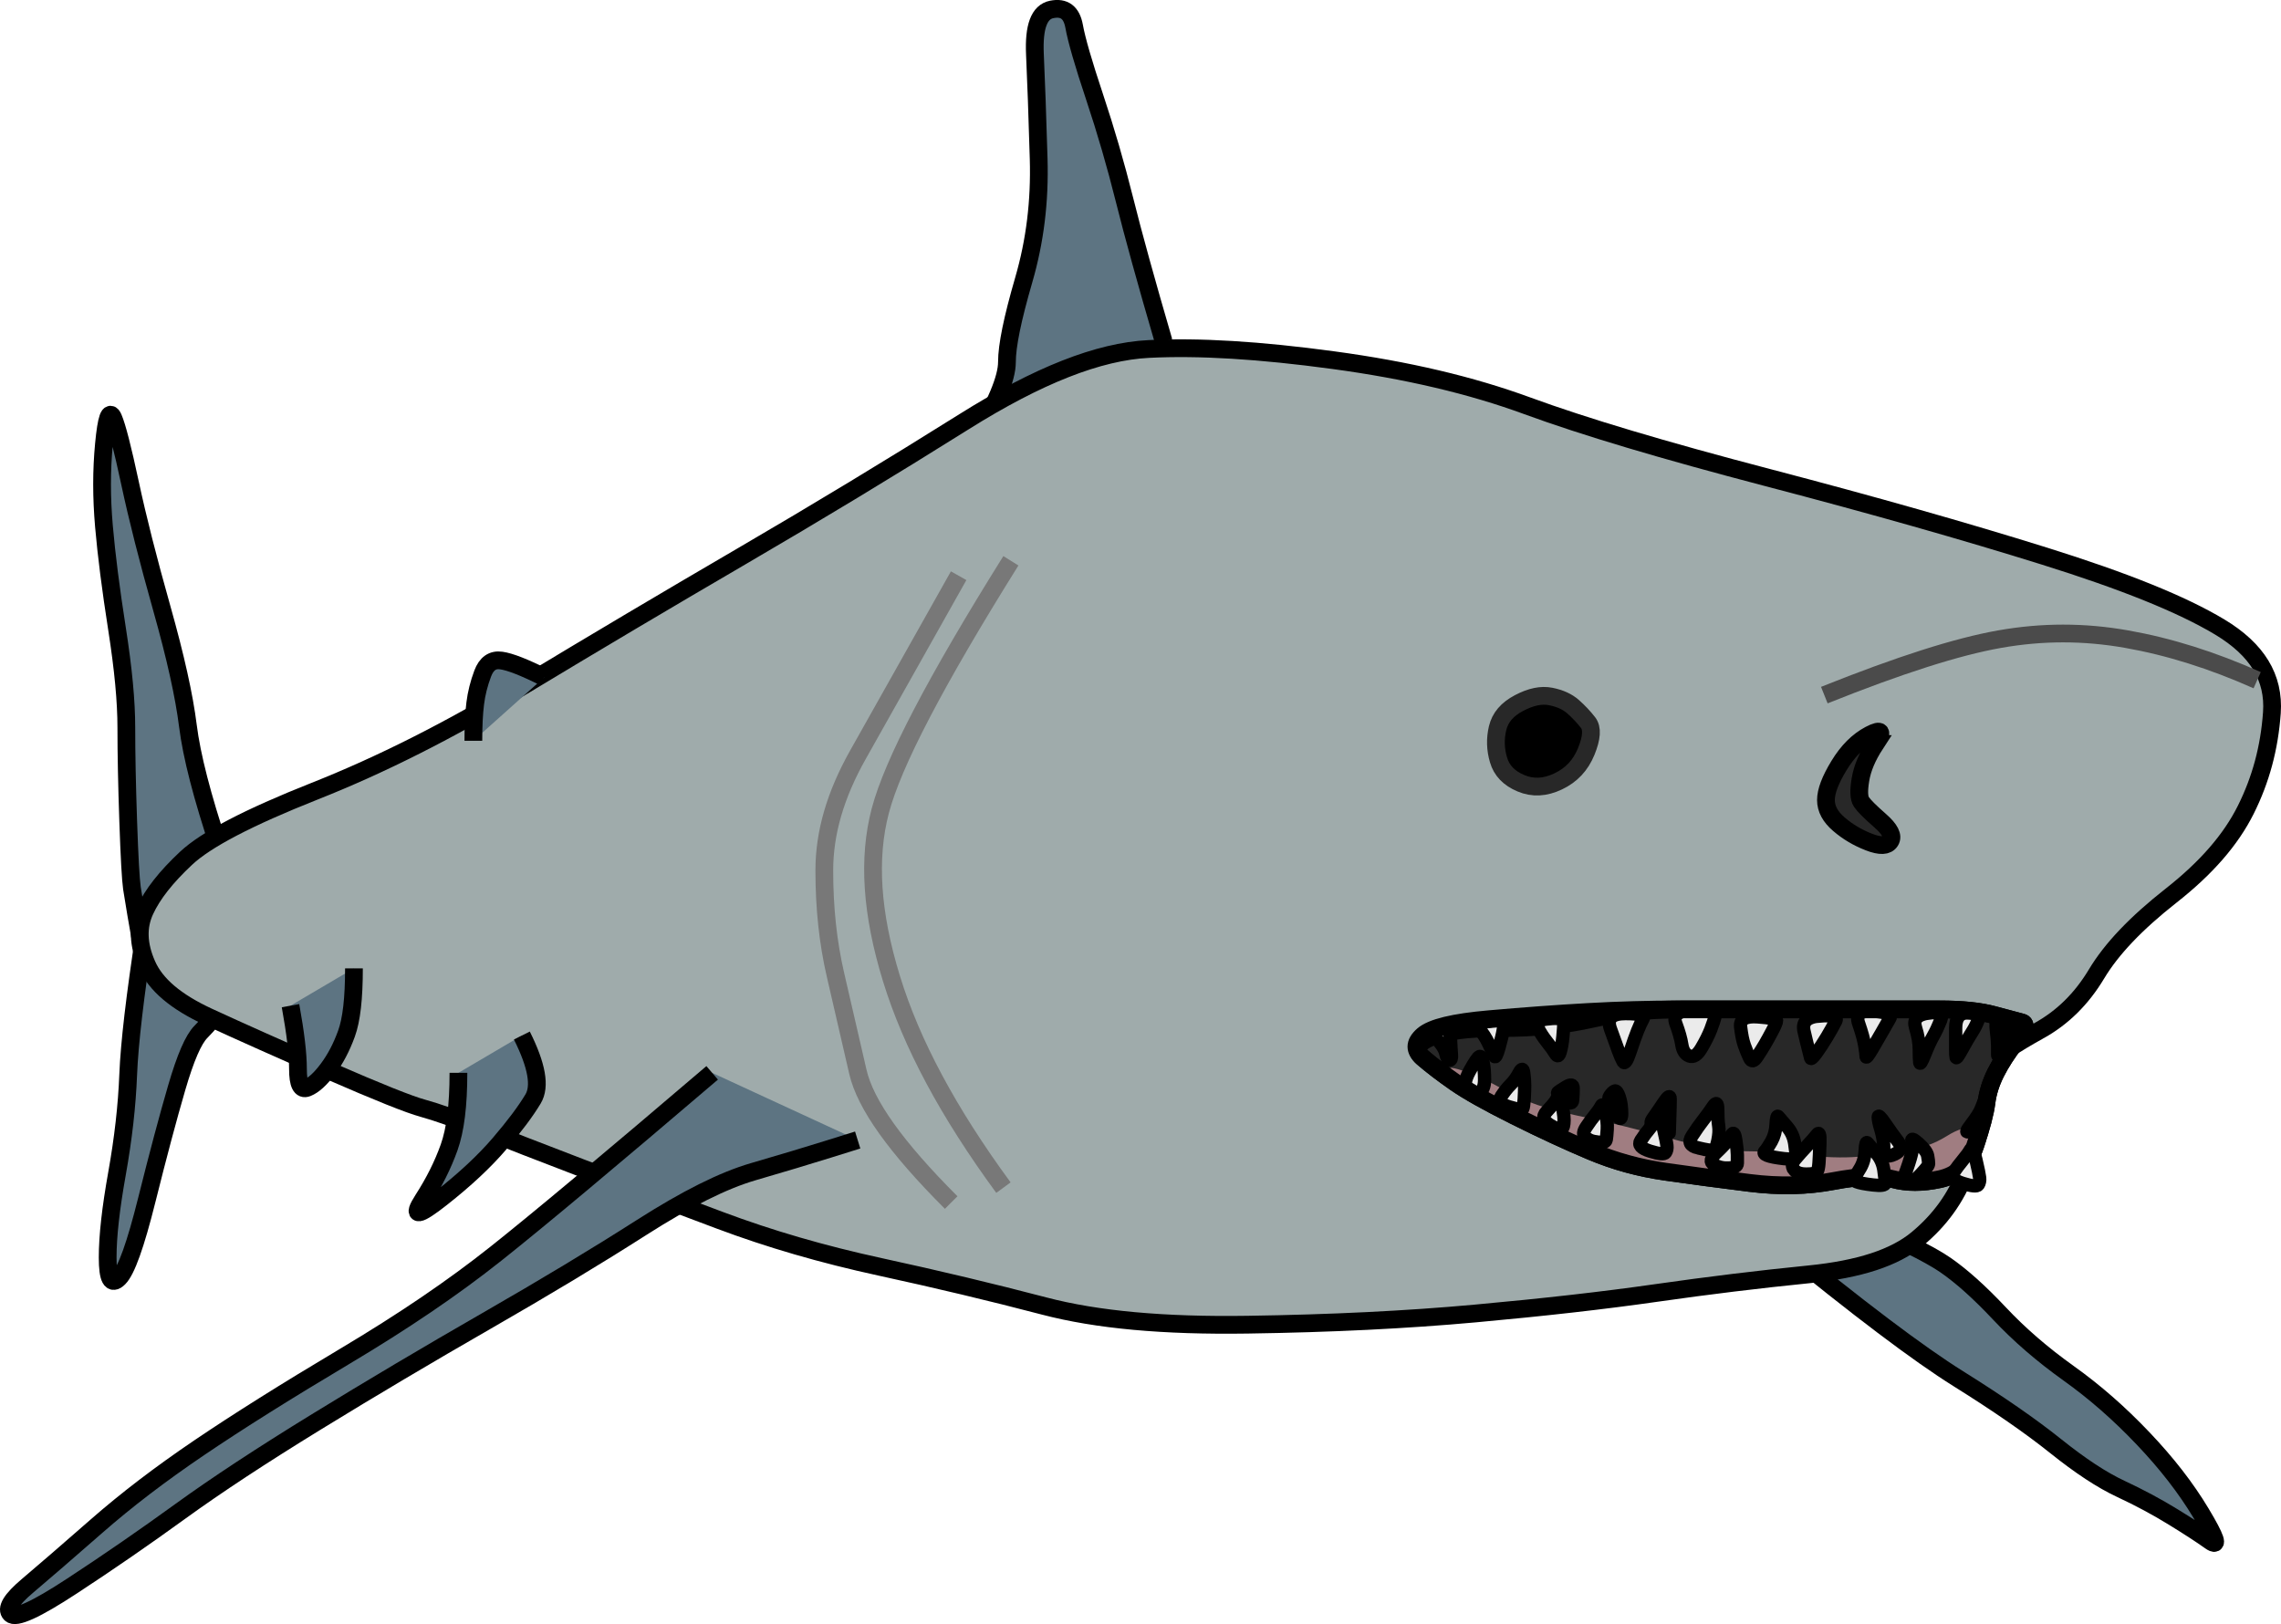 <?xml version="1.0" encoding="UTF-8" standalone="no"?>
<svg
   xmlns:dc="http://purl.org/dc/elements/1.1/"
   xmlns:cc="http://creativecommons.org/ns#"
   xmlns:rdf="http://www.w3.org/1999/02/22-rdf-syntax-ns#"
   xmlns:svg="http://www.w3.org/2000/svg"
   xmlns="http://www.w3.org/2000/svg"
   xmlns:sodipodi="http://sodipodi.sourceforge.net/DTD/sodipodi-0.dtd"
   xmlns:inkscape="http://www.inkscape.org/namespaces/inkscape"
   version="1.1"
   id="svg97"
   sodipodi:docname="Shark.svg"
   width="128.468"
   height="91.474"
   inkscape:version="0.92.3 (2405546, 2018-03-11)">
  <defs
     id="defs101" />
  <sodipodi:namedview
     pagecolor="#ffffff"
     bordercolor="#666666"
     borderopacity="1"
     objecttolerance="10"
     gridtolerance="10"
     guidetolerance="10"
     inkscape:pageopacity="0"
     inkscape:pageshadow="2"
     inkscape:window-width="1920"
     inkscape:window-height="1017"
     id="namedview99"
     showgrid="false"
     inkscape:zoom="2.36"
     inkscape:cx="-16.334149"
     inkscape:cy="34.833062"
     inkscape:window-x="1072"
     inkscape:window-y="-8"
     inkscape:window-maximized="1"
     inkscape:current-layer="svg97" />
  <g
     id="g198"
     transform="translate(-255.187,-620.477)">
    <path
       d="m 320.726,639.712 c -0.989,-3.388 -1.713,-6.009 -2.207,-7.986 -0.494,-1.977 -1.046,-3.873 -1.681,-5.779 -0.636,-1.906 -1.015,-3.216 -1.156,-3.993 -0.142,-0.776 -0.555,-1.087 -1.261,-0.946 -0.706,0.141 -1.016,0.969 -0.946,2.522 0.071,1.553 0.14,3.484 0.21,5.885 0.071,2.4 -0.205,4.641 -0.84,6.83 -0.636,2.188 -0.946,3.705 -0.946,4.623 0,0.918 -0.621,2.4 -1.892,4.519"
       id="path4"
       inkscape:connector-curvature="0"
       style="fill:#5d7482;fill-rule:nonzero;stroke:#000000" />
    <path
       d="m 267.556,668.294 c -0.988,-2.966 -1.574,-5.241 -1.786,-6.936 -0.212,-1.694 -0.695,-3.866 -1.471,-6.62 -0.777,-2.753 -1.363,-5.063 -1.787,-7.04 -0.423,-1.977 -0.734,-3.183 -0.945,-3.678 -0.212,-0.494 -0.385,-0.011 -0.526,1.472 -0.141,1.482 -0.141,2.999 0,4.623 0.141,1.624 0.383,3.52 0.736,5.779 0.353,2.259 0.525,4.087 0.525,5.569 0,1.483 0.035,3.207 0.105,5.254 0.071,2.048 0.14,3.289 0.21,3.783 0.071,0.494 0.312,1.908 0.736,4.308"
       id="path6"
       inkscape:connector-curvature="0"
       style="fill:#5d7482;fill-rule:nonzero;stroke:#000000" />
    <path
       d="m 263.353,672.917 c -0.565,3.671 -0.875,6.326 -0.946,8.091 -0.07,1.765 -0.277,3.592 -0.63,5.569 -0.353,1.977 -0.526,3.528 -0.526,4.729 0,1.2 0.207,1.579 0.631,1.155 0.423,-0.423 0.941,-1.871 1.576,-4.413 0.635,-2.541 1.187,-4.61 1.681,-6.305 0.494,-1.694 0.943,-2.728 1.366,-3.152 0.424,-0.424 0.872,-0.975 1.366,-1.681 0.494,-0.706 0.736,-1.534 0.736,-2.522 0,-0.988 -0.828,-2.023 -2.522,-3.152"
       id="path8"
       inkscape:connector-curvature="0"
       style="fill:#5d7482;fill-rule:nonzero;stroke:#000000" />
    <path
       d="m 355.191,690.36 c 4.66,3.812 8.039,6.364 10.298,7.776 2.259,1.412 4.052,2.653 5.464,3.782 1.412,1.13 2.619,1.923 3.678,2.417 1.058,0.494 2.024,1.012 2.942,1.576 0.918,0.565 1.607,1.013 2.101,1.366 0.495,0.353 0.322,-0.164 -0.525,-1.576 -0.847,-1.412 -1.916,-2.791 -3.258,-4.203 -1.341,-1.412 -2.72,-2.619 -4.203,-3.678 -1.482,-1.059 -2.758,-2.162 -3.888,-3.362 -1.129,-1.2 -2.129,-2.097 -3.047,-2.732 -0.918,-0.636 -2.814,-1.566 -5.779,-2.837"
       id="path10"
       inkscape:connector-curvature="0"
       style="fill:#5d7482;fill-rule:nonzero;stroke:#000000" />
    <path
       d="m 370.007,678.539 c 1.341,-0.742 2.41,-1.793 3.258,-3.205 0.847,-1.412 2.226,-2.86 4.203,-4.414 1.976,-1.553 3.356,-3.139 4.203,-4.833 0.847,-1.695 1.33,-3.487 1.471,-5.464 0.141,-1.977 -0.824,-3.563 -2.942,-4.834 -2.118,-1.271 -5.359,-2.581 -9.878,-3.993 -4.518,-1.412 -9.621,-2.86 -15.551,-4.413 -5.931,-1.553 -10.378,-2.881 -13.555,-4.046 -3.177,-1.165 -6.763,-2.009 -10.928,-2.574 -4.166,-0.565 -7.579,-0.772 -10.403,-0.63 -2.824,0.141 -6.238,1.485 -10.403,4.098 -4.165,2.612 -8.268,5.094 -12.504,7.565 -4.236,2.471 -8.305,4.885 -12.399,7.356 -4.095,2.471 -7.922,4.402 -11.664,5.884 -3.742,1.483 -6.121,2.724 -7.25,3.783 -1.13,1.059 -1.889,2.024 -2.312,2.942 -0.424,0.918 -0.389,1.918 0.105,3.047 0.494,1.13 1.632,2.095 3.467,2.943 1.836,0.847 4.077,1.847 6.831,3.047 2.753,1.2 4.477,1.89 5.253,2.101 0.777,0.212 1.846,0.591 3.258,1.156 1.412,0.565 3.274,1.289 5.674,2.207 2.4,0.918 4.952,1.883 7.776,2.942 2.824,1.059 5.789,1.921 9.037,2.627 3.247,0.706 6.281,1.43 9.247,2.207 2.965,0.776 6.723,1.121 11.453,1.05 4.73,-0.07 8.937,-0.277 12.82,-0.63 3.882,-0.353 7.227,-0.732 10.192,-1.156 2.965,-0.424 5.792,-0.768 8.617,-1.051 2.823,-0.282 4.823,-0.937 6.094,-1.996 1.271,-1.059 2.167,-2.3 2.732,-3.783 0.565,-1.483 0.806,-2.724 0.736,-3.783 -0.071,-1.059 0.136,-1.817 0.63,-2.312 0.494,-0.494 1.391,-1.097 2.732,-1.838 z"
       id="path12"
       inkscape:connector-curvature="0"
       style="fill:#9fabab;fill-rule:nonzero;stroke:#000000" />
    <path
       d="m 285.84,658.626 c -1.13,-0.565 -1.923,-0.875 -2.417,-0.945 -0.494,-0.071 -0.839,0.17 -1.051,0.735 -0.212,0.565 -0.35,1.117 -0.42,1.681 -0.071,0.565 -0.105,1.255 -0.105,2.102"
       id="path14"
       inkscape:connector-curvature="0"
       style="fill:#5d7482;fill-rule:nonzero;stroke:#000000" />
    <path
       d="m 271.549,677.12 c 0.282,1.553 0.42,2.725 0.42,3.573 0,0.847 0.173,1.192 0.526,1.05 0.353,-0.141 0.732,-0.486 1.156,-1.05 0.423,-0.565 0.768,-1.22 1.05,-1.997 0.283,-0.776 0.421,-1.983 0.421,-3.678"
       id="path16"
       inkscape:connector-curvature="0"
       style="fill:#5d7482;fill-rule:nonzero;stroke:#000000" />
    <path
       d="m 281.006,680.903 c 0,1.835 -0.172,3.215 -0.525,4.203 -0.353,0.988 -0.836,1.954 -1.472,2.942 -0.635,0.988 -0.29,0.954 1.051,-0.105 1.342,-1.059 2.411,-2.059 3.258,-3.047 0.847,-0.989 1.467,-1.816 1.891,-2.522 0.424,-0.706 0.217,-1.878 -0.63,-3.573"
       id="path18"
       inkscape:connector-curvature="0"
       style="fill:#5d7482;fill-rule:nonzero;stroke:#000000" />
    <path
       d="m 295.297,680.903 c -5.79,4.942 -9.789,8.286 -12.189,10.192 -2.401,1.907 -5.194,3.803 -8.512,5.78 -3.318,1.977 -6.007,3.666 -8.196,5.148 -2.188,1.483 -4.085,2.931 -5.779,4.414 -1.694,1.482 -2.97,2.586 -3.888,3.362 -0.918,0.777 -1.228,1.294 -0.946,1.577 0.283,0.282 1.421,-0.235 3.468,-1.577 2.047,-1.341 4.047,-2.72 6.094,-4.203 2.048,-1.482 4.565,-3.137 7.671,-5.044 3.106,-1.906 6.244,-3.768 9.562,-5.674 3.318,-1.906 6.18,-3.63 8.722,-5.254 2.541,-1.623 4.61,-2.658 6.304,-3.152 1.695,-0.494 3.074,-0.908 4.203,-1.261 1.13,-0.353 1.682,-0.525 1.682,-0.525"
       id="path20"
       inkscape:connector-curvature="0"
       style="fill:#5d7482;fill-rule:nonzero;stroke:#000000" />
    <path
       d="m 366.434,685.001 c -0.353,1.059 -1.008,1.679 -1.996,1.891 -0.988,0.212 -1.85,0.212 -2.627,0 -0.777,-0.212 -1.88,-0.177 -3.362,0.105 -1.483,0.283 -3.035,0.317 -4.729,0.105 -1.694,-0.211 -3.246,-0.418 -4.728,-0.63 -1.483,-0.212 -2.862,-0.591 -4.204,-1.156 -1.341,-0.565 -2.755,-1.22 -4.308,-1.996 -1.553,-0.777 -2.656,-1.398 -3.362,-1.892 -0.706,-0.494 -1.293,-0.942 -1.787,-1.366 -0.494,-0.423 -0.356,-0.803 0.421,-1.156 0.776,-0.353 2.086,-0.525 3.993,-0.525 1.906,0 3.595,-0.172 5.148,-0.525 1.554,-0.353 3.174,-0.526 4.939,-0.526 1.765,0 3.627,0 5.674,0 2.048,0 3.703,0 5.044,0 1.341,0 2.617,0 3.888,0 1.271,0 2.271,0.104 3.047,0.315 0.777,0.212 1.294,0.35 1.576,0.421 0.283,0.07 0.179,0.415 -0.315,1.051 -0.494,0.635 -0.873,1.221 -1.156,1.786 -0.282,0.565 -0.454,1.116 -0.525,1.681 -0.071,0.565 -0.278,1.358 -0.631,2.417 z"
       id="path22"
       inkscape:connector-curvature="0"
       style="fill:#282828;fill-rule:nonzero;stroke:#000000" />
    <path
       d="m 342.527,659.706 c -0.529,-0.106 -1.116,0.015 -1.786,0.368 -0.671,0.353 -1.067,0.818 -1.209,1.419 -0.141,0.6 -0.124,1.186 0.053,1.786 0.176,0.6 0.59,1.031 1.261,1.313 0.67,0.283 1.36,0.248 2.101,-0.105 0.742,-0.353 1.259,-0.904 1.577,-1.681 0.317,-0.776 0.352,-1.311 0.105,-1.629 -0.247,-0.317 -0.523,-0.61 -0.841,-0.893 -0.318,-0.282 -0.731,-0.472 -1.261,-0.578 z"
       id="path24"
       inkscape:connector-curvature="0"
       style="fill:#000000;fill-rule:nonzero;stroke:#282828" />
    <path
       d="m 360.811,662.386 c 0.459,-0.706 0.355,-0.879 -0.316,-0.526 -0.67,0.353 -1.239,0.922 -1.733,1.734 -0.495,0.812 -0.736,1.45 -0.736,1.944 0,0.494 0.241,0.943 0.736,1.366 0.494,0.424 1.046,0.751 1.681,0.998 0.635,0.248 1.032,0.23 1.208,-0.052 0.177,-0.282 -0.013,-0.662 -0.578,-1.156 -0.564,-0.494 -0.909,-0.839 -1.05,-1.051 -0.142,-0.212 -0.159,-0.625 -0.053,-1.261 0.106,-0.635 0.382,-1.29 0.841,-1.996 z"
       id="path26"
       inkscape:connector-curvature="0"
       style="fill:#282828;fill-rule:nonzero;stroke:#000000" />
    <path
       d="m 339.535,682.61 c -1.342,-0.829 -2.169,-1.39 -2.522,-1.707 -0.353,-0.318 -0.181,-0.361 0.525,-0.132 0.706,0.23 1.534,0.618 2.522,1.183 0.988,0.564 2.298,1.013 3.993,1.366 1.694,0.353 3.384,0.766 5.149,1.261 1.765,0.494 3.109,0.735 4.098,0.735 0.988,0 2.091,0.069 3.362,0.21 1.271,0.141 2.305,0.176 3.152,0.105 0.848,-0.07 1.71,-0.174 2.627,-0.315 0.918,-0.141 1.7,-0.419 2.383,-0.847 0.684,-0.428 1.149,-0.54 1.419,-0.342 0.27,0.199 0.229,0.572 -0.124,1.137 -0.353,0.564 -0.835,0.926 -1.471,1.103 -0.635,0.176 -1.308,0.263 -2.049,0.263 -0.741,0 -1.689,-0.009 -2.89,-0.027 -1.2,-0.017 -2.131,0.052 -2.837,0.211 -0.706,0.158 -1.464,0.193 -2.311,0.105 -0.848,-0.089 -1.951,-0.235 -3.363,-0.447 -1.412,-0.212 -2.86,-0.522 -4.413,-0.946 -1.553,-0.423 -2.795,-0.803 -3.783,-1.156 -0.988,-0.353 -2.126,-0.93 -3.467,-1.76"
       id="path28"
       inkscape:connector-curvature="0"
       style="fill:#a07d81;fill-rule:evenodd;stroke:none" />
    <path
       d="m 337.827,681.901 c -0.194,-0.229 -0.151,-0.591 0.131,-1.103 0.283,-0.512 0.464,-0.779 0.552,-0.815 0.088,-0.035 0.157,0.077 0.21,0.342 0.053,0.265 0.079,0.584 0.079,0.972 0,0.388 -0.112,0.638 -0.342,0.762 -0.229,0.123 -0.436,0.072 -0.63,-0.158 z"
       id="path30"
       inkscape:connector-curvature="0"
       style="fill:#ebebeb;fill-rule:nonzero;stroke:#000000;stroke-width:0.75px" />
    <path
       d="m 340.191,682.82 c -0.476,-0.141 -0.623,-0.339 -0.446,-0.604 0.176,-0.264 0.348,-0.48 0.525,-0.656 0.177,-0.177 0.332,-0.392 0.473,-0.657 0.141,-0.265 0.227,-0.265 0.263,0 0.035,0.265 0.052,0.497 0.052,0.709 0,0.212 -0.008,0.462 -0.026,0.762 -0.018,0.3 -0.044,0.481 -0.079,0.552 -0.035,0.07 -0.285,0.036 -0.762,-0.106 z"
       id="path32"
       inkscape:connector-curvature="0"
       style="fill:#ebebeb;fill-rule:nonzero;stroke:#000000;stroke-width:0.75px" />
    <path
       d="m 336.224,678.407 c -0.423,0.036 -0.475,0.216 -0.157,0.552 0.318,0.335 0.499,0.62 0.551,0.867 0.053,0.247 0.123,0.368 0.211,0.368 0.088,0 0.122,-0.104 0.105,-0.316 -0.018,-0.212 -0.035,-0.513 -0.053,-0.919 -0.017,-0.406 -0.233,-0.587 -0.657,-0.552 z"
       id="path34"
       inkscape:connector-curvature="0"
       style="fill:#ebebeb;fill-rule:nonzero;stroke:#000000;stroke-width:0.75px" />
    <path
       d="m 339.088,677.987 c -0.583,0.106 -0.772,0.261 -0.578,0.473 0.194,0.212 0.367,0.479 0.525,0.814 0.159,0.335 0.263,0.56 0.316,0.683 0.053,0.124 0.139,-0.032 0.262,-0.473 0.124,-0.441 0.201,-0.769 0.237,-0.998 0.035,-0.229 0.061,-0.393 0.079,-0.499 0.017,-0.106 -0.259,-0.106 -0.841,0 z"
       id="path36"
       inkscape:connector-curvature="0"
       style="fill:#ebebeb;fill-rule:nonzero;stroke:#000000;stroke-width:0.75px" />
    <path
       d="m 342.424,677.856 c -0.565,0.053 -0.772,0.216 -0.63,0.499 0.141,0.282 0.313,0.549 0.525,0.814 0.212,0.265 0.367,0.48 0.473,0.657 0.106,0.176 0.192,0.15 0.263,-0.079 0.07,-0.23 0.122,-0.523 0.157,-0.893 0.035,-0.371 0.053,-0.638 0.053,-0.814 0,-0.177 -0.276,-0.237 -0.841,-0.184 z"
       id="path38"
       inkscape:connector-curvature="0"
       style="fill:#ebebeb;fill-rule:nonzero;stroke:#000000;stroke-width:0.75px" />
    <path
       d="m 346.732,677.567 c -0.776,0 -1.052,0.284 -0.84,0.867 0.211,0.582 0.358,0.987 0.446,1.234 0.088,0.247 0.175,0.445 0.263,0.604 0.088,0.159 0.218,-0.022 0.394,-0.551 0.176,-0.53 0.314,-0.918 0.42,-1.182 0.106,-0.265 0.21,-0.489 0.316,-0.683 0.105,-0.195 -0.222,-0.289 -0.999,-0.289 z"
       id="path40"
       inkscape:connector-curvature="0"
       style="fill:#ebebeb;fill-rule:nonzero;stroke:#000000;stroke-width:0.75px" />
    <path
       d="m 350.594,677.356 c -0.865,0.036 -1.201,0.286 -1.025,0.762 0.177,0.477 0.289,0.873 0.342,1.209 0.053,0.335 0.191,0.542 0.42,0.63 0.23,0.088 0.454,-0.058 0.683,-0.446 0.23,-0.389 0.402,-0.734 0.526,-1.051 0.123,-0.318 0.209,-0.585 0.262,-0.815 0.053,-0.229 -0.343,-0.324 -1.208,-0.289 z"
       id="path42"
       inkscape:connector-curvature="0"
       style="fill:#ebebeb;fill-rule:nonzero;stroke:#000000;stroke-width:0.75px" />
    <line
       x1="349.464"
       y1="677.567"
       x2="349.464"
       y2="677.567"
       id="line44"
       style="fill:none;stroke:#000000;stroke-width:0.75px" />
    <path
       d="m 354.193,677.751 c -0.706,-0.053 -1.025,0.136 -0.972,0.577 0.053,0.442 0.122,0.778 0.21,1.025 0.088,0.247 0.183,0.48 0.289,0.709 0.106,0.23 0.244,0.212 0.42,-0.052 0.177,-0.265 0.323,-0.498 0.447,-0.71 0.123,-0.211 0.261,-0.461 0.42,-0.761 0.159,-0.301 0.237,-0.49 0.237,-0.578 0,-0.089 -0.345,-0.158 -1.051,-0.21 z"
       id="path46"
       inkscape:connector-curvature="0"
       style="fill:#ebebeb;fill-rule:nonzero;stroke:#000000;stroke-width:0.75px" />
    <path
       d="m 357.687,677.698 c -0.724,0.053 -1.017,0.337 -0.893,0.867 0.123,0.529 0.209,0.883 0.262,1.077 0.053,0.194 0.088,0.332 0.105,0.42 0.018,0.089 0.121,0.002 0.316,-0.262 0.194,-0.265 0.392,-0.567 0.604,-0.92 0.211,-0.353 0.375,-0.646 0.499,-0.893 0.123,-0.247 -0.17,-0.342 -0.893,-0.289 z"
       id="path48"
       inkscape:connector-curvature="0"
       style="fill:#ebebeb;fill-rule:nonzero;stroke:#000000;stroke-width:0.75px" />
    <path
       d="m 360.708,677.435 c -0.742,-0.053 -1.017,0.171 -0.841,0.683 0.177,0.512 0.289,0.917 0.342,1.235 0.052,0.318 0.078,0.524 0.078,0.63 0,0.106 0.112,-0.032 0.342,-0.42 0.229,-0.388 0.419,-0.716 0.578,-0.998 0.159,-0.283 0.297,-0.524 0.42,-0.736 0.124,-0.211 -0.178,-0.341 -0.919,-0.394 z"
       id="path50"
       inkscape:connector-curvature="0"
       style="fill:#ebebeb;fill-rule:nonzero;stroke:#000000;stroke-width:0.75px" />
    <path
       d="m 363.781,677.54 c -0.617,0.089 -0.85,0.356 -0.709,0.815 0.141,0.459 0.21,0.864 0.21,1.234 0,0.371 0.009,0.612 0.026,0.736 0.018,0.124 0.113,-0.032 0.289,-0.473 0.177,-0.441 0.332,-0.777 0.473,-1.024 0.141,-0.248 0.279,-0.541 0.421,-0.894 0.141,-0.353 -0.092,-0.482 -0.71,-0.394 z"
       id="path52"
       inkscape:connector-curvature="0"
       style="fill:#ebebeb;fill-rule:nonzero;stroke:#000000;stroke-width:0.75px" />
    <path
       d="m 366.04,677.514 c -0.476,0 -0.709,0.285 -0.709,0.867 0,0.582 0,0.979 0,1.208 0,0.23 0.009,0.376 0.026,0.447 0.018,0.071 0.13,-0.085 0.342,-0.473 0.212,-0.388 0.393,-0.699 0.552,-0.946 0.158,-0.247 0.279,-0.488 0.367,-0.735 0.089,-0.247 -0.101,-0.368 -0.578,-0.368 z"
       id="path54"
       inkscape:connector-curvature="0"
       style="fill:#ebebeb;fill-rule:nonzero;stroke:#000000;stroke-width:0.75px" />
    <path
       d="m 367.984,677.751 c -0.3,0.017 -0.42,0.241 -0.367,0.683 0.053,0.441 0.078,0.751 0.078,0.945 0,0.194 0,0.358 0,0.499 0,0.142 0.078,0.081 0.237,-0.184 0.159,-0.264 0.245,-0.506 0.262,-0.735 0.018,-0.23 0.061,-0.488 0.132,-0.788 0.07,-0.3 -0.042,-0.438 -0.342,-0.42 z"
       id="path56"
       inkscape:connector-curvature="0"
       style="fill:#ebebeb;fill-rule:nonzero;stroke:#000000;stroke-width:0.75px" />
    <path
       d="m 361.863,685.5 c -0.388,0.176 -0.577,0.082 -0.577,-0.289 0,-0.371 -0.052,-0.724 -0.158,-1.077 -0.106,-0.353 -0.158,-0.594 -0.158,-0.736 0,-0.141 0.13,-0.02 0.394,0.368 0.265,0.389 0.507,0.725 0.736,1.025 0.229,0.3 0.152,0.533 -0.237,0.709 z"
       id="path58"
       inkscape:connector-curvature="0"
       style="fill:#ebebeb;fill-rule:nonzero;stroke:#000000;stroke-width:0.75px" />
    <path
       d="m 362.441,686.708 c 0.389,-1.023 0.535,-1.644 0.447,-1.891 -0.088,-0.247 0.024,-0.23 0.342,0.052 0.317,0.283 0.49,0.516 0.525,0.71 0.035,0.194 0.053,0.341 0.053,0.446 0,0.106 -0.225,0.382 -0.683,0.841"
       id="path60"
       inkscape:connector-curvature="0"
       style="fill:#ebebeb;fill-rule:nonzero;stroke:#000000;stroke-width:0.75px" />
    <path
       d="m 366.146,684.16 c -0.265,0.159 -0.248,0.047 0.052,-0.341 0.3,-0.389 0.49,-0.69 0.578,-0.92 0.088,-0.229 0.157,-0.402 0.21,-0.525 0.053,-0.124 -0.007,0.1 -0.184,0.683 -0.176,0.582 -0.392,0.944 -0.656,1.103 z"
       id="path62"
       inkscape:connector-curvature="0"
       style="fill:#ebebeb;fill-rule:nonzero;stroke:#000000;stroke-width:0.75px" />
    <path
       d="m 354.718,685.552 c -0.176,-0.07 -0.219,-0.148 -0.131,-0.236 0.088,-0.088 0.209,-0.269 0.368,-0.551 0.158,-0.283 0.245,-0.602 0.262,-0.973 0.018,-0.37 0.061,-0.508 0.132,-0.42 0.07,0.088 0.225,0.269 0.473,0.552 0.247,0.282 0.393,0.601 0.446,0.972 0.053,0.37 0.079,0.612 0.079,0.735 0,0.124 -0.224,0.158 -0.683,0.105 -0.459,-0.052 -0.769,-0.113 -0.946,-0.184 z"
       id="path64"
       inkscape:connector-curvature="0"
       style="fill:#ebebeb;fill-rule:nonzero;stroke:#000000;stroke-width:0.75px" />
    <path
       d="m 350.83,685.132 c -0.458,-0.106 -0.571,-0.33 -0.341,-0.683 0.229,-0.353 0.436,-0.646 0.63,-0.893 0.195,-0.247 0.375,-0.497 0.552,-0.762 0.177,-0.264 0.263,-0.204 0.263,0.184 0,0.388 0.017,0.69 0.052,0.92 0.035,0.229 0.018,0.505 -0.052,0.84 -0.071,0.336 -0.157,0.508 -0.263,0.526 -0.106,0.017 -0.382,-0.026 -0.841,-0.132 z"
       id="path66"
       inkscape:connector-curvature="0"
       style="fill:#ebebeb;fill-rule:nonzero;stroke:#000000;stroke-width:0.75px" />
    <path
       d="m 348.597,684.108 c -0.406,-0.159 -0.518,-0.357 -0.341,-0.605 0.176,-0.247 0.383,-0.548 0.63,-0.919 0.247,-0.371 0.368,-0.439 0.368,-0.21 0,0.229 -0.008,0.591 -0.026,1.103 -0.018,0.512 -0.026,0.779 -0.026,0.815 0,0.035 -0.199,-0.025 -0.605,-0.184 z"
       id="path68"
       inkscape:connector-curvature="0"
       style="fill:#ebebeb;fill-rule:nonzero;stroke:#000000;stroke-width:0.75px" />
    <path
       d="m 346.102,683.109 c 0.282,0.442 0.42,0.476 0.42,0.105 0,-0.37 -0.043,-0.68 -0.131,-0.945 -0.088,-0.265 -0.175,-0.377 -0.263,-0.342 -0.088,0.036 -0.183,0.13 -0.289,0.289 -0.106,0.159 -0.02,0.452 0.263,0.893 z"
       id="path70"
       inkscape:connector-curvature="0"
       style="fill:#ebebeb;fill-rule:nonzero;stroke:#000000;stroke-width:0.75px" />
    <path
       d="m 343.291,682.426 c 0.3,0.23 0.455,0.23 0.473,0 0.017,-0.229 0.026,-0.444 0.026,-0.656 0,-0.212 -0.129,-0.238 -0.394,-0.079 -0.265,0.159 -0.42,0.262 -0.473,0.315 -0.053,0.053 0.068,0.191 0.368,0.42 z"
       id="path72"
       inkscape:connector-curvature="0"
       style="fill:#ebebeb;fill-rule:nonzero;stroke:#000000;stroke-width:0.75px" />
    <path
       d="m 342.529,683.871 c -0.423,-0.247 -0.501,-0.505 -0.236,-0.788 0.265,-0.282 0.437,-0.489 0.525,-0.63 0.088,-0.142 0.166,-0.288 0.237,-0.447 0.07,-0.159 0.105,-0.09 0.105,0.21 0,0.3 0.025,0.602 0.078,0.92 0.053,0.317 0.053,0.576 0,0.788 -0.053,0.212 -0.285,0.194 -0.709,-0.053 z"
       id="path74"
       inkscape:connector-curvature="0"
       style="fill:#ebebeb;fill-rule:nonzero;stroke:#000000;stroke-width:0.75px" />
    <path
       d="m 344.473,684.528 c -0.141,-0.123 -0.124,-0.313 0.053,-0.578 0.176,-0.265 0.34,-0.489 0.499,-0.683 0.159,-0.194 0.271,-0.358 0.341,-0.499 0.071,-0.141 0.149,-0.029 0.237,0.341 0.088,0.371 0.122,0.69 0.105,0.972 -0.018,0.283 -0.035,0.473 -0.053,0.578 -0.017,0.106 -0.095,0.158 -0.236,0.158 -0.141,0 -0.297,-0.017 -0.473,-0.052 -0.176,-0.036 -0.332,-0.113 -0.473,-0.237 z"
       id="path76"
       inkscape:connector-curvature="0"
       style="fill:#ebebeb;fill-rule:nonzero;stroke:#000000;stroke-width:0.75px" />
    <path
       d="m 348.125,685.316 c -0.512,-0.159 -0.685,-0.357 -0.526,-0.604 0.159,-0.247 0.331,-0.48 0.526,-0.709 0.194,-0.23 0.332,-0.419 0.42,-0.578 0.088,-0.159 0.192,0.022 0.315,0.551 0.124,0.53 0.193,0.866 0.21,1.025 0.018,0.159 -0.008,0.288 -0.078,0.394 -0.071,0.106 -0.356,0.08 -0.867,-0.079 z"
       id="path78"
       inkscape:connector-curvature="0"
       style="fill:#ebebeb;fill-rule:nonzero;stroke:#000000;stroke-width:0.75px" />
    <path
       d="m 351.723,686.078 c -0.247,-0.141 -0.203,-0.365 0.132,-0.683 0.335,-0.318 0.542,-0.542 0.63,-0.683 0.089,-0.141 0.175,-0.262 0.263,-0.368 0.088,-0.106 0.157,0.024 0.21,0.394 0.053,0.371 0.079,0.629 0.079,0.788 0,0.159 0,0.314 0,0.473 0,0.159 -0.155,0.245 -0.473,0.263 -0.318,0.018 -0.593,-0.043 -0.841,-0.184 z"
       id="path80"
       inkscape:connector-curvature="0"
       style="fill:#ebebeb;fill-rule:nonzero;stroke:#000000;stroke-width:0.75px" />
    <path
       d="m 356.216,686.341 c -0.124,-0.177 -0.098,-0.367 0.078,-0.578 0.177,-0.212 0.392,-0.453 0.657,-0.736 0.265,-0.282 0.455,-0.498 0.578,-0.657 0.124,-0.158 0.175,0.005 0.158,0.499 -0.018,0.495 -0.035,0.857 -0.053,1.104 -0.017,0.247 -0.052,0.411 -0.105,0.499 -0.053,0.088 -0.251,0.131 -0.604,0.131 -0.353,0 -0.586,-0.086 -0.709,-0.262 z"
       id="path82"
       inkscape:connector-curvature="0"
       style="fill:#ebebeb;fill-rule:nonzero;stroke:#000000;stroke-width:0.75px" />
    <path
       d="m 366.434,685.001 c -0.353,1.059 -1.008,1.679 -1.996,1.891 -0.988,0.212 -1.85,0.212 -2.627,0 -0.777,-0.212 -1.88,-0.177 -3.362,0.105 -1.483,0.283 -3.035,0.317 -4.729,0.105 -1.694,-0.211 -3.246,-0.418 -4.728,-0.63 -1.483,-0.212 -2.862,-0.591 -4.204,-1.156 -1.341,-0.565 -2.755,-1.22 -4.308,-1.996 -1.553,-0.777 -2.656,-1.398 -3.362,-1.892 -0.706,-0.494 -1.293,-0.942 -1.787,-1.366 -0.494,-0.423 -0.494,-0.841 0,-1.274 0.494,-0.432 1.719,-0.73 3.731,-0.906 2.012,-0.177 3.839,-0.31 5.569,-0.407 1.729,-0.097 3.436,-0.145 5.201,-0.145 1.765,0 3.627,0 5.674,0 2.048,0 3.703,0 5.044,0 1.341,0 2.617,0 3.888,0 1.271,0 2.271,0.104 3.047,0.315 0.777,0.212 1.294,0.35 1.576,0.421 0.283,0.07 0.179,0.415 -0.315,1.051 -0.494,0.635 -0.873,1.221 -1.156,1.786 -0.282,0.565 -0.454,1.116 -0.525,1.681 -0.071,0.565 -0.278,1.358 -0.631,2.417 z"
       id="path84"
       inkscape:connector-curvature="0"
       style="fill:none;stroke:#000000" />
    <path
       d="m 359.736,687.034 c -0.176,-0.071 -0.219,-0.148 -0.131,-0.237 0.088,-0.088 0.209,-0.269 0.368,-0.551 0.159,-0.282 0.245,-0.601 0.262,-0.972 0.018,-0.371 0.061,-0.509 0.132,-0.42 0.07,0.088 0.226,0.269 0.473,0.551 0.247,0.283 0.393,0.602 0.446,0.972 0.053,0.371 0.079,0.612 0.079,0.736 0,0.123 -0.224,0.158 -0.683,0.105 -0.459,-0.053 -0.769,-0.114 -0.946,-0.184 z"
       id="path86"
       inkscape:connector-curvature="0"
       style="fill:#ebebeb;fill-rule:nonzero;stroke:#000000;stroke-width:0.75px" />
    <path
       d="m 365.737,687.128 c -0.512,-0.159 -0.684,-0.357 -0.525,-0.604 0.158,-0.247 0.331,-0.48 0.525,-0.709 0.194,-0.23 0.332,-0.419 0.42,-0.578 0.088,-0.159 0.192,0.022 0.315,0.551 0.124,0.53 0.193,0.866 0.211,1.025 0.017,0.159 -0.009,0.288 -0.079,0.394 -0.071,0.106 -0.355,0.08 -0.867,-0.079 z"
       id="path88"
       inkscape:connector-curvature="0"
       style="fill:#ebebeb;fill-rule:nonzero;stroke:#000000;stroke-width:0.75px" />
    <path
       d="m 382.313,658.787 c -2.541,-1.129 -4.955,-1.888 -7.355,-2.312 -2.4,-0.423 -4.745,-0.423 -7.145,0 -2.401,0.424 -5.642,1.458 -9.878,3.153"
       id="path90"
       inkscape:connector-curvature="0"
       style="fill:none;stroke:#4b4b4b" />
    <path
       d="m 312.121,652.062 c -4.236,6.778 -6.649,11.398 -7.355,14.081 -0.706,2.682 -0.499,5.786 0.63,9.457 1.13,3.671 3.199,7.532 6.305,11.768"
       id="path92"
       inkscape:connector-curvature="0"
       style="fill:none;stroke:#787878" />
    <path
       d="m 309.179,652.903 c -2.542,4.518 -4.403,7.828 -5.674,10.087 -1.271,2.259 -1.892,4.397 -1.892,6.515 0,2.118 0.207,4.049 0.631,5.885 0.424,1.835 0.837,3.628 1.261,5.464 0.424,1.835 2.147,4.249 5.254,7.355"
       id="path94"
       inkscape:connector-curvature="0"
       style="fill:none;stroke:#787878" />
  </g>
</svg>

